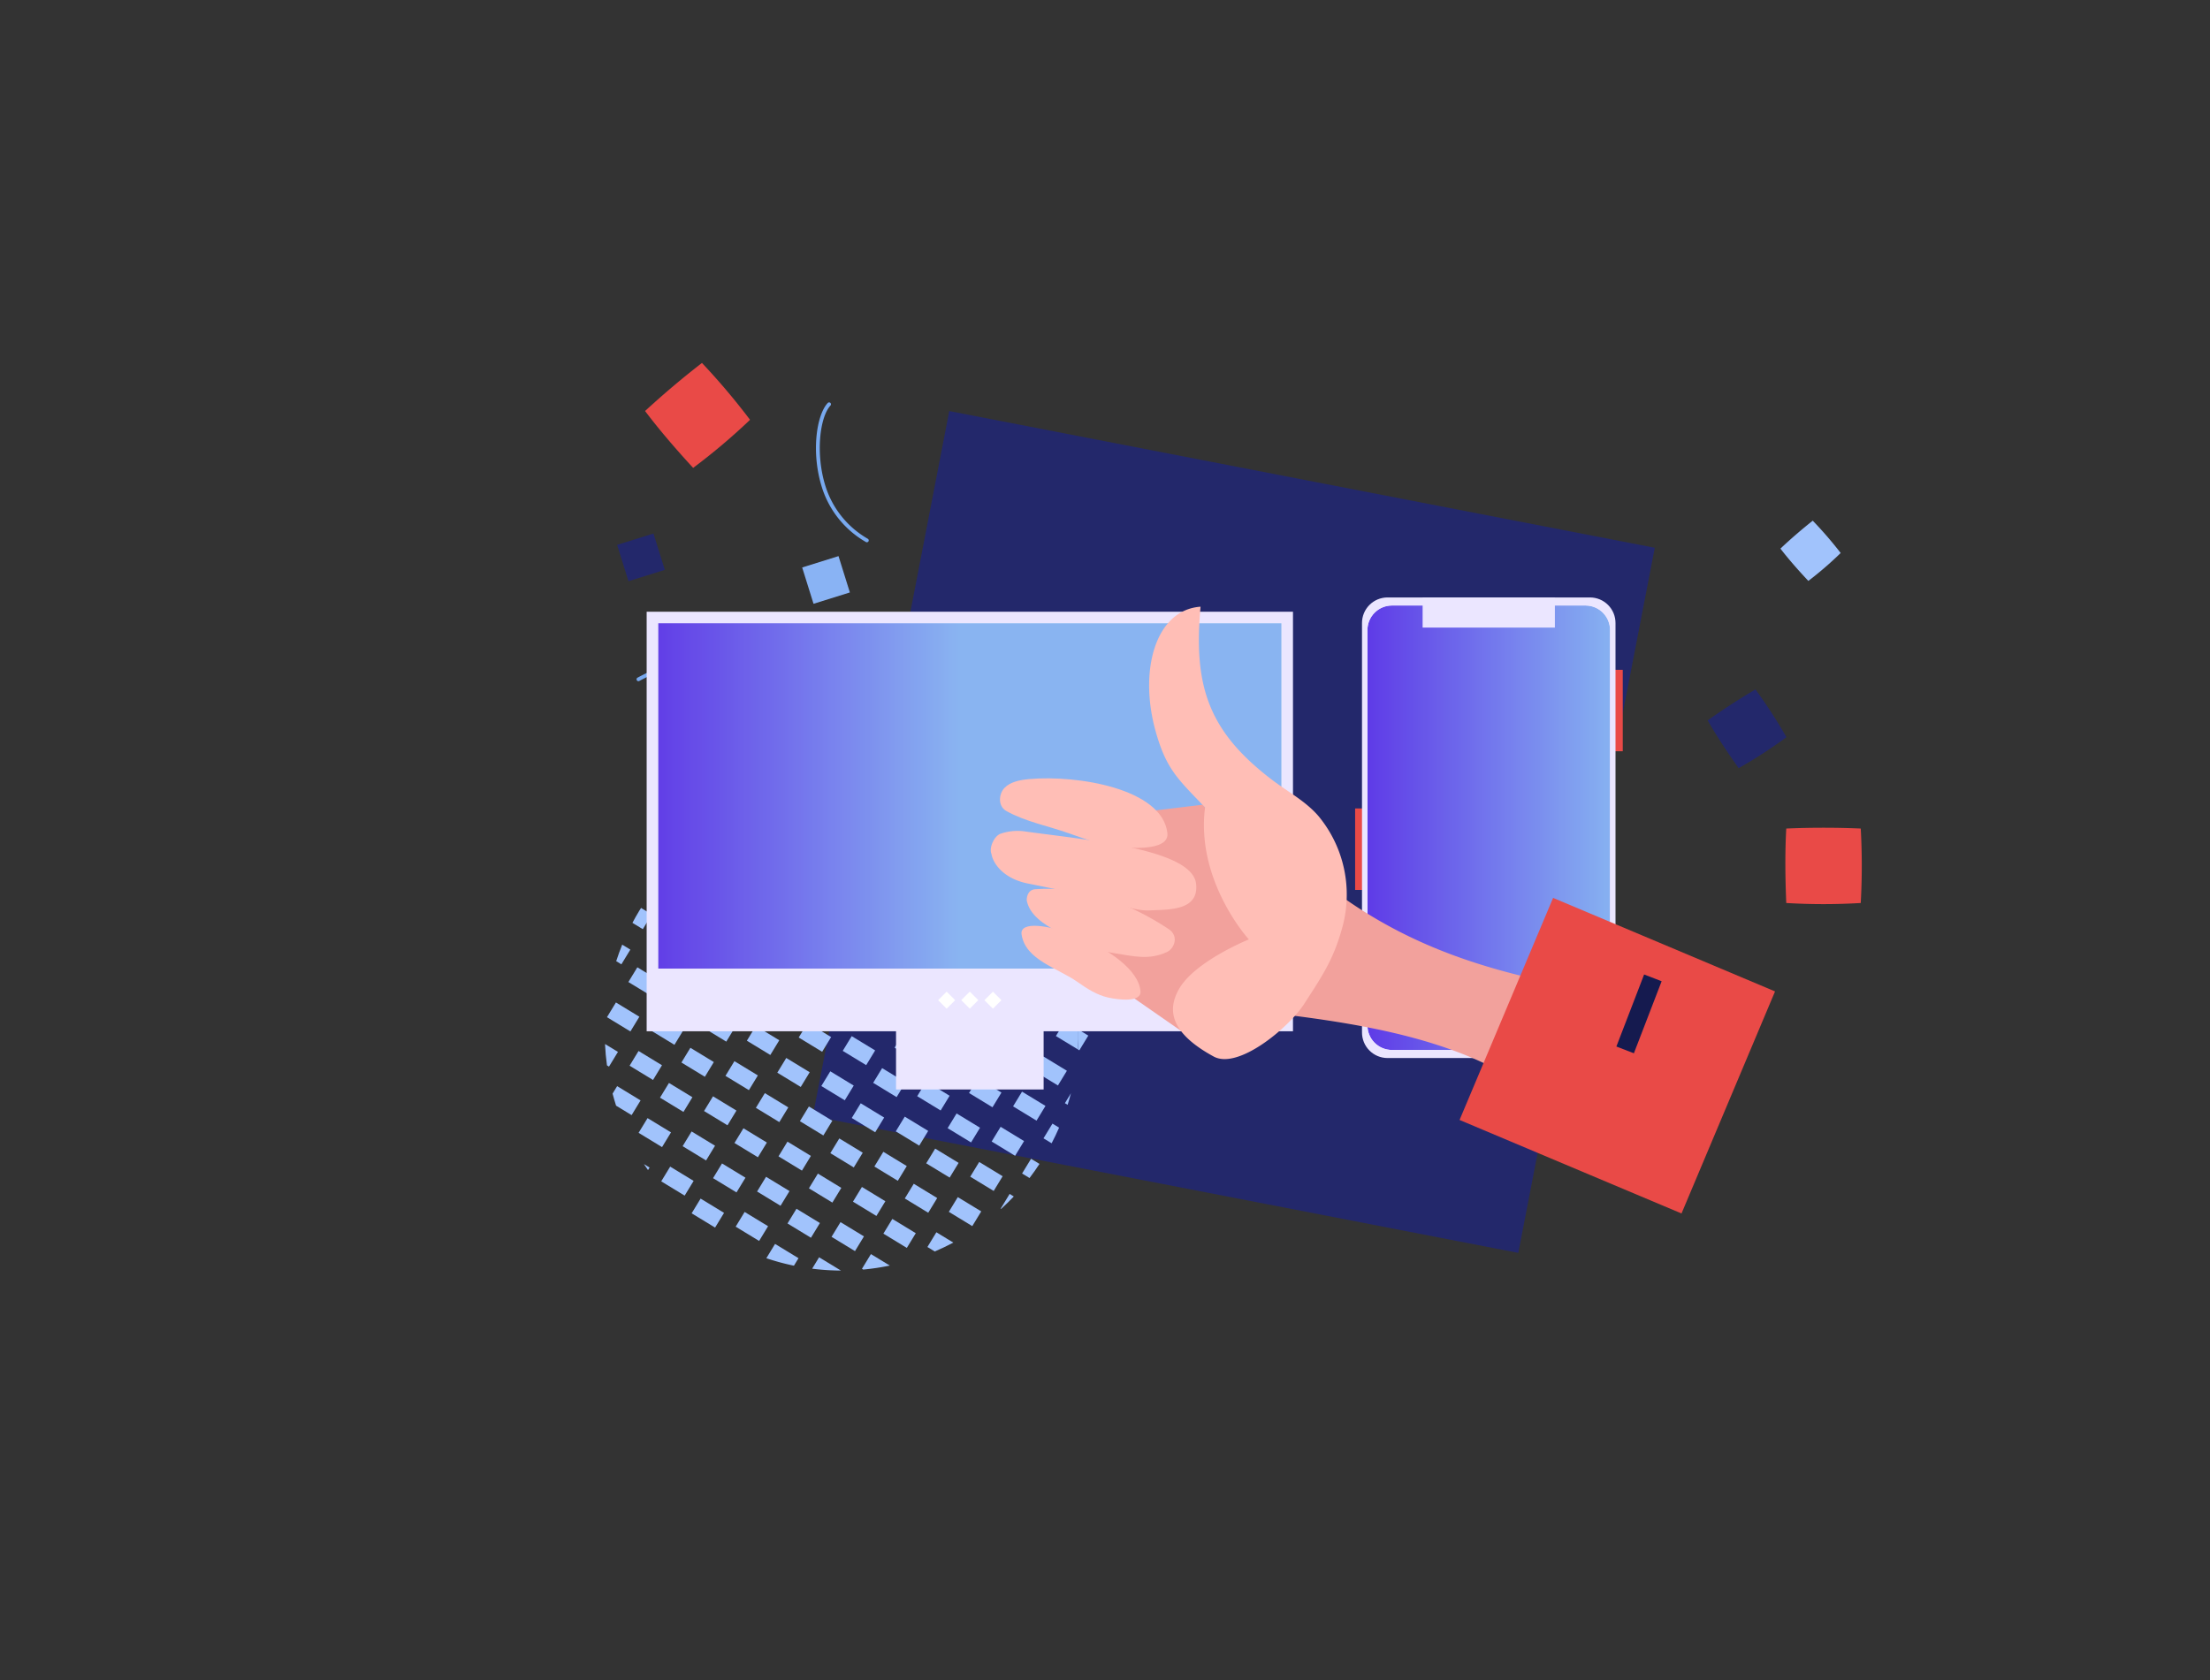 <svg xmlns="http://www.w3.org/2000/svg" xmlns:xlink="http://www.w3.org/1999/xlink" width="643" height="489" viewBox="0 0 643 489">
  <rect x="0" y="0" width="643" height="489" fill="#333333" stroke="none"/>
  <defs>
    <clipPath id="clip-path">
      <rect id="Rectangle_1723" data-name="Rectangle 1723" width="311.221" height="331.163"/>
    </clipPath>
    <linearGradient id="linear-gradient" x1="7.548" y1="-13.058" x2="11.438" y2="-13.058" gradientUnits="objectBoundingBox">
      <stop offset="0" stop-color="#23286b"/>
      <stop offset="1" stop-color="#151a4f"/>
    </linearGradient>
    <clipPath id="clip-path-2">
      <rect id="Rectangle_1743" data-name="Rectangle 1743" width="22.23" height="22.23"/>
    </clipPath>
    <clipPath id="clip-path-3">
      <rect id="Rectangle_1744" data-name="Rectangle 1744" width="16.999" height="16.999"/>
    </clipPath>
    <clipPath id="clip-path-4">
      <rect id="Rectangle_1745" data-name="Rectangle 1745" width="12.75" height="12.75"/>
    </clipPath>
    <clipPath id="clip-path-6">
      <path id="Path_6500" data-name="Path 6500" d="M1-255.019H5.224v-23.7H1Z" transform="translate(-1 278.718)" fill="none"/>
    </clipPath>
    <clipPath id="clip-path-8">
      <path id="Path_6502" data-name="Path 6502" d="M72.319-302.952H13.342a7.428,7.428,0,0,1-7.39-7.464V-429.536A7.427,7.427,0,0,1,13.342-437H72.32a7.428,7.428,0,0,1,7.39,7.464v119.12A7.427,7.427,0,0,1,72.319-302.952Z" transform="translate(-5.952 437)" fill="none"/>
    </clipPath>
    <clipPath id="clip-path-9">
      <path id="Path_6504" data-name="Path 6504" d="M73.365-301.83H16.979A7.139,7.139,0,0,1,9.876-309V-424.014a7.138,7.138,0,0,1,7.1-7.172H73.365a7.139,7.139,0,0,1,7.1,7.172V-309A7.138,7.138,0,0,1,73.365-301.83Z" transform="translate(-9.876 431.186)" fill="none"/>
    </clipPath>
    <linearGradient id="linear-gradient-2" x1="0.014" y1="0.464" x2="0.296" y2="0.464" gradientUnits="objectBoundingBox">
      <stop offset="0" stop-color="#4a21e4"/>
      <stop offset="0.1" stop-color="#4f2fe5"/>
      <stop offset="0.2" stop-color="#533ce6"/>
      <stop offset="0.3" stop-color="#584ae7"/>
      <stop offset="0.4" stop-color="#5c57e8"/>
      <stop offset="0.5" stop-color="#6165ea"/>
      <stop offset="0.6" stop-color="#6673eb"/>
      <stop offset="0.7" stop-color="#6a80ec"/>
      <stop offset="0.8" stop-color="#6f8eed"/>
      <stop offset="0.9" stop-color="#739bee"/>
      <stop offset="1" stop-color="#78a9ef"/>
    </linearGradient>
    <clipPath id="clip-path-10">
      <path id="Path_6506" data-name="Path 6506" d="M49.659-428.231H88.144V-437H49.659Z" transform="translate(-49.659 437)" fill="none"/>
    </clipPath>
    <clipPath id="clip-path-11">
      <path id="Path_4258" data-name="Path 4258" d="M69.27.045h42.944V-47.7H69.27Z" transform="translate(-69.27 47.697)" fill="none"/>
    </clipPath>
    <clipPath id="clip-path-12">
      <path id="Path_4262" data-name="Path 4262" d="M.09-12.292H188.137V-134.4H.09Z" transform="translate(-0.09 134.396)" fill="none"/>
    </clipPath>
    <clipPath id="clip-path-13">
      <path id="Path_4264" data-name="Path 4264" d="M3.233-30.949H184.662V-131.51H3.233Z" transform="translate(-3.233 131.51)" fill="none"/>
    </clipPath>
    <clipPath id="clip-path-14">
      <path id="Path_4266" data-name="Path 4266" d="M83.363-24.44l-2.476-2.476,2.475-2.475,2.476,2.476Z" transform="translate(-80.887 29.391)" fill="none"/>
    </clipPath>
    <clipPath id="clip-path-15">
      <path id="Path_4268" data-name="Path 4268" d="M89.777-24.445,87.3-26.921,89.777-29.4l2.476,2.476Z" transform="translate(-87.302 29.396)" fill="none"/>
    </clipPath>
    <clipPath id="clip-path-16">
      <path id="Path_4270" data-name="Path 4270" d="M96.192-24.435l-2.476-2.476,2.475-2.475,2.476,2.476Z" transform="translate(-93.716 29.386)" fill="none"/>
    </clipPath>
    <clipPath id="clip-path-17">
      <rect id="Rectangle_1740" data-name="Rectangle 1740" width="232.762" height="155.284"/>
    </clipPath>
    <linearGradient id="linear-gradient-4" x1="20.752" y1="-17.301" x2="33.877" y2="-17.301" gradientUnits="objectBoundingBox">
      <stop offset="0" stop-color="#e94a47"/>
      <stop offset="1" stop-color="#d62929"/>
    </linearGradient>
    <linearGradient id="linear-gradient-5" x1="12.179" y1="-6.12" x2="20.514" y2="-7.112" gradientUnits="objectBoundingBox">
      <stop offset="0" stop-color="#ffbeb6"/>
      <stop offset="1" stop-color="#f2a19c"/>
    </linearGradient>
  </defs>
  <g id="employee_portal_web_publish" data-name="employee portal web_publish" transform="translate(-111.89 -2264.5)">
    <rect id="frame" width="643" height="489" transform="translate(111.89 2264.5)" fill="none"/>
    <rect id="image_frame" data-name="image frame" width="503" height="331" transform="translate(182.89 2343.5)" fill="none"/>
    <g id="Group_11957" data-name="Group 11957" transform="translate(27.635 19.218)">
      <g id="Group_4660" data-name="Group 4660" transform="matrix(0.52, -0.854, 0.854, 0.52, 183.255, 2536.147)">
        <g id="Group_4659" data-name="Group 4659">
          <g id="Group_4658" data-name="Group 4658" clip-path="url(#clip-path)">
            <path id="Path_7242" data-name="Path 7242" d="M268.739,196.047,72.784,268.866,0,72.818,195.955,0Z" transform="translate(42.482 62.296)" fill="url(#linear-gradient)"/>
            <path id="Path_7243" data-name="Path 7243" d="M1.172,0H0C.394.211.781.427,1.172.645Z" transform="translate(99.697 68.975)" fill="#a1c3fc"/>
            <path id="Path_7244" data-name="Path 7244" d="M0,3.373H5.015V0Q2.573,1.55,0,2.9Z" transform="translate(99.197 188.024)" fill="#a1c3fc"/>
            <path id="Path_7245" data-name="Path 7245" d="M5.015,2.775V0C3.32.274,1.65.615,0,1.009V2.773H5.015Z" transform="translate(51.27 61.784)" fill="#a1c3fc"/>
            <path id="Path_7246" data-name="Path 7246" d="M5.015,3.666V.024C4.7.02,4.387,0,4.072,0,2.7,0,1.349.051,0,.13V3.667H5.015Z" transform="translate(63.252 60.893)" fill="#a1c3fc"/>
            <path id="Path_7247" data-name="Path 7247" d="M5.015,3.2V.763Q2.537.293,0,0V3.2Z" transform="translate(75.234 61.358)" fill="#a1c3fc"/>
            <path id="Path_7248" data-name="Path 7248" d="M2.271.737C1.519.482.764.231,0,0V.737Z" transform="translate(87.218 63.822)" fill="#a1c3fc"/>
            <path id="Path_7249" data-name="Path 7249" d="M5.015,4.406V0Q2.419,1.745,0,3.716v.69Z" transform="translate(23.964 72.555)" fill="#a1c3fc"/>
            <rect id="Rectangle_1633" data-name="Rectangle 1633" width="5.015" height="7.987" transform="translate(35.946 68.975)" fill="#a1c3fc"/>
            <rect id="Rectangle_1634" data-name="Rectangle 1634" width="5.015" height="7.987" transform="translate(47.927 68.975)" fill="#a1c3fc"/>
            <rect id="Rectangle_1635" data-name="Rectangle 1635" width="5.015" height="7.987" transform="translate(59.908 68.975)" fill="#a1c3fc"/>
            <rect id="Rectangle_1636" data-name="Rectangle 1636" width="5.015" height="7.987" transform="translate(71.891 68.975)" fill="#a1c3fc"/>
            <rect id="Rectangle_1637" data-name="Rectangle 1637" width="5.015" height="7.987" transform="translate(83.872 68.975)" fill="#a1c3fc"/>
            <path id="Path_7250" data-name="Path 7250" d="M0,7.987H5.016V.645C4.627.427,4.238.21,3.844,0H0S0,7.987,0,7.987Z" transform="translate(95.853 68.975)" fill="#a1c3fc"/>
            <path id="Path_7251" data-name="Path 7251" d="M3.691,2.878Q1.9,1.376,0,0V2.878Z" transform="translate(107.835 74.083)" fill="#a1c3fc"/>
            <path id="Path_7252" data-name="Path 7252" d="M5.015,7.987V0H2.465Q1.2,1.315,0,2.692V7.987Z" transform="translate(15.327 81.941)" fill="#a1c3fc"/>
            <rect id="Rectangle_1638" data-name="Rectangle 1638" width="5.015" height="7.987" transform="translate(27.307 81.942)" fill="#a1c3fc"/>
            <rect id="Rectangle_1639" data-name="Rectangle 1639" width="5.015" height="7.987" transform="translate(39.288 81.942)" fill="#a1c3fc"/>
            <rect id="Rectangle_1640" data-name="Rectangle 1640" width="5.015" height="7.987" transform="translate(51.27 81.942)" fill="#a1c3fc"/>
            <rect id="Rectangle_1641" data-name="Rectangle 1641" width="5.015" height="7.987" transform="translate(63.252 81.942)" fill="#a1c3fc"/>
            <rect id="Rectangle_1642" data-name="Rectangle 1642" width="5.015" height="7.987" transform="translate(75.233 81.942)" fill="#a1c3fc"/>
            <rect id="Rectangle_1643" data-name="Rectangle 1643" width="5.015" height="7.987" transform="translate(87.215 81.942)" fill="#a1c3fc"/>
            <rect id="Rectangle_1644" data-name="Rectangle 1644" width="5.015" height="7.987" transform="translate(99.197 81.942)" fill="#a1c3fc"/>
            <rect id="Rectangle_1645" data-name="Rectangle 1645" width="5.015" height="7.987" transform="translate(111.179 81.942)" fill="#a1c3fc"/>
            <path id="Path_7253" data-name="Path 7253" d="M.329.465C.22.31.11.155,0,0V.465Z" transform="translate(123.162 89.462)" fill="#a1c3fc"/>
            <path id="Path_7254" data-name="Path 7254" d="M.871,0C.569.638.281,1.282,0,1.928H.871Z" transform="translate(4.144 100.399)" fill="#a1c3fc"/>
            <rect id="Rectangle_1646" data-name="Rectangle 1646" width="5.015" height="7.987" transform="translate(11.982 94.343)" fill="#a1c3fc"/>
            <rect id="Rectangle_1647" data-name="Rectangle 1647" width="5.015" height="7.987" transform="translate(23.963 94.343)" fill="#a1c3fc"/>
            <rect id="Rectangle_1648" data-name="Rectangle 1648" width="5.015" height="7.987" transform="translate(35.946 94.343)" fill="#a1c3fc"/>
            <rect id="Rectangle_1649" data-name="Rectangle 1649" width="5.015" height="7.987" transform="translate(47.927 94.343)" fill="#a1c3fc"/>
            <rect id="Rectangle_1650" data-name="Rectangle 1650" width="5.015" height="7.987" transform="translate(59.908 94.343)" fill="#a1c3fc"/>
            <rect id="Rectangle_1651" data-name="Rectangle 1651" width="5.015" height="7.987" transform="translate(71.891 94.343)" fill="#a1c3fc"/>
            <rect id="Rectangle_1652" data-name="Rectangle 1652" width="5.015" height="7.987" transform="translate(83.872 94.343)" fill="#a1c3fc"/>
            <rect id="Rectangle_1653" data-name="Rectangle 1653" width="5.015" height="7.987" transform="translate(95.854 94.343)" fill="#a1c3fc"/>
            <rect id="Rectangle_1654" data-name="Rectangle 1654" width="5.015" height="7.987" transform="translate(107.836 94.343)" fill="#a1c3fc"/>
            <rect id="Rectangle_1655" data-name="Rectangle 1655" width="5.015" height="7.987" transform="translate(119.817 94.343)" fill="#a1c3fc"/>
            <rect id="Rectangle_1656" data-name="Rectangle 1656" width="5.015" height="7.987" transform="translate(3.343 107.31)" fill="#a1c3fc"/>
            <rect id="Rectangle_1657" data-name="Rectangle 1657" width="5.015" height="7.987" transform="translate(15.325 107.31)" fill="#a1c3fc"/>
            <rect id="Rectangle_1658" data-name="Rectangle 1658" width="5.015" height="7.987" transform="translate(27.307 107.31)" fill="#a1c3fc"/>
            <rect id="Rectangle_1659" data-name="Rectangle 1659" width="5.015" height="7.987" transform="translate(39.288 107.31)" fill="#a1c3fc"/>
            <rect id="Rectangle_1660" data-name="Rectangle 1660" width="5.015" height="7.987" transform="translate(51.27 107.31)" fill="#a1c3fc"/>
            <rect id="Rectangle_1661" data-name="Rectangle 1661" width="5.015" height="7.987" transform="translate(63.252 107.31)" fill="#a1c3fc"/>
            <rect id="Rectangle_1662" data-name="Rectangle 1662" width="5.015" height="7.987" transform="translate(75.233 107.31)" fill="#a1c3fc"/>
            <rect id="Rectangle_1663" data-name="Rectangle 1663" width="5.015" height="7.987" transform="translate(87.215 107.31)" fill="#a1c3fc"/>
            <rect id="Rectangle_1664" data-name="Rectangle 1664" width="5.015" height="7.987" transform="translate(99.197 107.31)" fill="#a1c3fc"/>
            <rect id="Rectangle_1665" data-name="Rectangle 1665" width="5.015" height="7.987" transform="translate(111.179 107.31)" fill="#a1c3fc"/>
            <rect id="Rectangle_1666" data-name="Rectangle 1666" width="5.015" height="7.987" transform="translate(123.16 107.31)" fill="#a1c3fc"/>
            <rect id="Rectangle_1667" data-name="Rectangle 1667" width="5.015" height="7.987" transform="translate(0 119.711)" fill="#a1c3fc"/>
            <rect id="Rectangle_1668" data-name="Rectangle 1668" width="5.015" height="7.987" transform="translate(11.982 119.711)" fill="#a1c3fc"/>
            <rect id="Rectangle_1669" data-name="Rectangle 1669" width="5.015" height="7.987" transform="translate(23.963 119.711)" fill="#a1c3fc"/>
            <rect id="Rectangle_1670" data-name="Rectangle 1670" width="5.015" height="7.987" transform="translate(35.946 119.711)" fill="#a1c3fc"/>
            <rect id="Rectangle_1671" data-name="Rectangle 1671" width="5.015" height="7.987" transform="translate(47.927 119.711)" fill="#a1c3fc"/>
            <rect id="Rectangle_1672" data-name="Rectangle 1672" width="5.015" height="7.987" transform="translate(59.908 119.711)" fill="#a1c3fc"/>
            <rect id="Rectangle_1673" data-name="Rectangle 1673" width="5.015" height="7.987" transform="translate(71.891 119.711)" fill="#a1c3fc"/>
            <rect id="Rectangle_1674" data-name="Rectangle 1674" width="5.015" height="7.987" transform="translate(83.872 119.711)" fill="#a1c3fc"/>
            <rect id="Rectangle_1675" data-name="Rectangle 1675" width="5.015" height="7.987" transform="translate(95.854 119.711)" fill="#a1c3fc"/>
            <rect id="Rectangle_1676" data-name="Rectangle 1676" width="5.015" height="7.987" transform="translate(107.836 119.711)" fill="#a1c3fc"/>
            <rect id="Rectangle_1677" data-name="Rectangle 1677" width="5.015" height="7.987" transform="translate(119.817 119.711)" fill="#a1c3fc"/>
            <path id="Path_7255" data-name="Path 7255" d="M0,7.987H4.368A69.447,69.447,0,0,0,3.677,0H0Z" transform="translate(131.799 119.711)" fill="#a1c3fc"/>
            <rect id="Rectangle_1678" data-name="Rectangle 1678" width="5.015" height="7.987" transform="translate(3.343 132.676)" fill="#a1c3fc"/>
            <rect id="Rectangle_1679" data-name="Rectangle 1679" width="5.015" height="7.987" transform="translate(15.325 132.676)" fill="#a1c3fc"/>
            <rect id="Rectangle_1680" data-name="Rectangle 1680" width="5.015" height="7.987" transform="translate(27.307 132.676)" fill="#a1c3fc"/>
            <rect id="Rectangle_1681" data-name="Rectangle 1681" width="5.015" height="7.987" transform="translate(39.288 132.676)" fill="#a1c3fc"/>
            <rect id="Rectangle_1682" data-name="Rectangle 1682" width="5.015" height="7.987" transform="translate(51.27 132.676)" fill="#a1c3fc"/>
            <rect id="Rectangle_1683" data-name="Rectangle 1683" width="5.015" height="7.987" transform="translate(63.252 132.676)" fill="#a1c3fc"/>
            <rect id="Rectangle_1684" data-name="Rectangle 1684" width="5.015" height="7.987" transform="translate(75.233 132.676)" fill="#a1c3fc"/>
            <rect id="Rectangle_1685" data-name="Rectangle 1685" width="5.015" height="7.987" transform="translate(87.215 132.676)" fill="#a1c3fc"/>
            <rect id="Rectangle_1686" data-name="Rectangle 1686" width="5.015" height="7.987" transform="translate(99.197 132.676)" fill="#a1c3fc"/>
            <rect id="Rectangle_1687" data-name="Rectangle 1687" width="5.015" height="7.987" transform="translate(111.179 132.676)" fill="#a1c3fc"/>
            <rect id="Rectangle_1688" data-name="Rectangle 1688" width="5.015" height="7.987" transform="translate(123.16 132.676)" fill="#a1c3fc"/>
            <path id="Path_7256" data-name="Path 7256" d="M0,0V7.987H.223A69.618,69.618,0,0,0,1.007,0Z" transform="translate(135.142 132.676)" fill="#a1c3fc"/>
            <path id="Path_7257" data-name="Path 7257" d="M4.871,0H0A68.406,68.406,0,0,0,2.311,7.987h2.56S4.871,0,4.871,0Z" transform="translate(0.144 145.077)" fill="#a1c3fc"/>
            <rect id="Rectangle_1689" data-name="Rectangle 1689" width="5.015" height="7.987" transform="translate(11.982 145.077)" fill="#a1c3fc"/>
            <rect id="Rectangle_1690" data-name="Rectangle 1690" width="5.015" height="7.987" transform="translate(23.963 145.077)" fill="#a1c3fc"/>
            <rect id="Rectangle_1691" data-name="Rectangle 1691" width="5.015" height="7.987" transform="translate(35.946 145.077)" fill="#a1c3fc"/>
            <rect id="Rectangle_1692" data-name="Rectangle 1692" width="5.015" height="7.987" transform="translate(47.927 145.077)" fill="#a1c3fc"/>
            <rect id="Rectangle_1693" data-name="Rectangle 1693" width="5.015" height="7.987" transform="translate(59.908 145.077)" fill="#a1c3fc"/>
            <rect id="Rectangle_1694" data-name="Rectangle 1694" width="5.015" height="7.987" transform="translate(71.891 145.077)" fill="#a1c3fc"/>
            <rect id="Rectangle_1695" data-name="Rectangle 1695" width="5.015" height="7.987" transform="translate(83.872 145.077)" fill="#a1c3fc"/>
            <rect id="Rectangle_1696" data-name="Rectangle 1696" width="5.015" height="7.987" transform="translate(95.854 145.077)" fill="#a1c3fc"/>
            <rect id="Rectangle_1697" data-name="Rectangle 1697" width="5.015" height="7.987" transform="translate(107.836 145.077)" fill="#a1c3fc"/>
            <rect id="Rectangle_1698" data-name="Rectangle 1698" width="5.015" height="7.987" transform="translate(119.817 145.077)" fill="#a1c3fc"/>
            <path id="Path_7258" data-name="Path 7258" d="M0,7.987H.4A68.131,68.131,0,0,0,2.708,0H0V7.987Z" transform="translate(131.797 145.078)" fill="#a1c3fc"/>
            <path id="Path_7259" data-name="Path 7259" d="M0,0A69.039,69.039,0,0,0,3.885,7.441V0Z" transform="translate(4.473 158.044)" fill="#a1c3fc"/>
            <rect id="Rectangle_1699" data-name="Rectangle 1699" width="5.015" height="7.987" transform="translate(15.325 158.044)" fill="#a1c3fc"/>
            <rect id="Rectangle_1700" data-name="Rectangle 1700" width="5.015" height="7.987" transform="translate(27.307 158.044)" fill="#a1c3fc"/>
            <rect id="Rectangle_1701" data-name="Rectangle 1701" width="5.015" height="7.987" transform="translate(39.288 158.044)" fill="#a1c3fc"/>
            <rect id="Rectangle_1702" data-name="Rectangle 1702" width="5.015" height="7.987" transform="translate(51.27 158.044)" fill="#a1c3fc"/>
            <rect id="Rectangle_1703" data-name="Rectangle 1703" width="5.015" height="7.987" transform="translate(63.252 158.044)" fill="#a1c3fc"/>
            <rect id="Rectangle_1704" data-name="Rectangle 1704" width="5.015" height="7.987" transform="translate(75.233 158.044)" fill="#a1c3fc"/>
            <rect id="Rectangle_1705" data-name="Rectangle 1705" width="5.015" height="7.987" transform="translate(87.215 158.044)" fill="#a1c3fc"/>
            <rect id="Rectangle_1706" data-name="Rectangle 1706" width="5.015" height="7.987" transform="translate(99.197 158.044)" fill="#a1c3fc"/>
            <rect id="Rectangle_1707" data-name="Rectangle 1707" width="5.015" height="7.987" transform="translate(111.179 158.044)" fill="#a1c3fc"/>
            <path id="Path_7260" data-name="Path 7260" d="M0,0V7.987H2.786Q3.963,6.084,5.015,4.1V0Z" transform="translate(123.16 158.044)" fill="#a1c3fc"/>
            <path id="Path_7261" data-name="Path 7261" d="M0,0V.428a69.162,69.162,0,0,0,5.015,6V0H0Z" transform="translate(11.982 170.443)" fill="#a1c3fc"/>
            <rect id="Rectangle_1708" data-name="Rectangle 1708" width="5.015" height="7.987" transform="translate(23.963 170.444)" fill="#a1c3fc"/>
            <rect id="Rectangle_1709" data-name="Rectangle 1709" width="5.015" height="7.987" transform="translate(35.946 170.444)" fill="#a1c3fc"/>
            <rect id="Rectangle_1710" data-name="Rectangle 1710" width="5.015" height="7.987" transform="translate(47.927 170.444)" fill="#a1c3fc"/>
            <rect id="Rectangle_1711" data-name="Rectangle 1711" width="5.015" height="7.987" transform="translate(59.908 170.444)" fill="#a1c3fc"/>
            <rect id="Rectangle_1712" data-name="Rectangle 1712" width="5.015" height="7.987" transform="translate(71.891 170.444)" fill="#a1c3fc"/>
            <rect id="Rectangle_1713" data-name="Rectangle 1713" width="5.015" height="7.987" transform="translate(83.872 170.444)" fill="#a1c3fc"/>
            <rect id="Rectangle_1714" data-name="Rectangle 1714" width="5.015" height="7.987" transform="translate(95.854 170.444)" fill="#a1c3fc"/>
            <rect id="Rectangle_1715" data-name="Rectangle 1715" width="5.015" height="7.987" transform="translate(107.836 170.444)" fill="#a1c3fc"/>
            <path id="Path_7262" data-name="Path 7262" d="M0,4Q1.649,2.058,3.155,0H0Z" transform="translate(119.817 170.443)" fill="#a1c3fc"/>
            <path id="Path_7263" data-name="Path 7263" d="M0,0V2.5q2.433,1.74,5.015,3.274V0Z" transform="translate(27.307 183.411)" fill="#a1c3fc"/>
            <rect id="Rectangle_1716" data-name="Rectangle 1716" width="5.015" height="7.987" transform="translate(39.288 183.411)" fill="#a1c3fc"/>
            <rect id="Rectangle_1717" data-name="Rectangle 1717" width="5.015" height="7.987" transform="translate(51.27 183.411)" fill="#a1c3fc"/>
            <rect id="Rectangle_1718" data-name="Rectangle 1718" width="5.015" height="7.987" transform="translate(63.252 183.411)" fill="#a1c3fc"/>
            <rect id="Rectangle_1719" data-name="Rectangle 1719" width="5.015" height="7.987" transform="translate(75.233 183.411)" fill="#a1c3fc"/>
            <rect id="Rectangle_1720" data-name="Rectangle 1720" width="5.015" height="7.987" transform="translate(87.215 183.411)" fill="#a1c3fc"/>
            <path id="Path_7264" data-name="Path 7264" d="M0,0V7.515q2.573-1.346,5.015-2.9V0Z" transform="translate(99.197 183.41)" fill="#a1c3fc"/>
            <path id="Path_7265" data-name="Path 7265" d="M0,0V.148c1.649.482,3.319.915,5.015,1.273V0Z" transform="translate(47.927 195.812)" fill="#a1c3fc"/>
            <path id="Path_7266" data-name="Path 7266" d="M0,0V2.535c1.654.178,3.327.285,5.015.342V0Z" transform="translate(59.908 195.812)" fill="#a1c3fc"/>
            <path id="Path_7267" data-name="Path 7267" d="M0,0v2.77Q2.533,2.6,5.015,2.26V0H0Z" transform="translate(71.891 195.811)" fill="#a1c3fc"/>
            <path id="Path_7268" data-name="Path 7268" d="M0,.923Q1.7.5,3.374,0H0Z" transform="translate(83.872 195.812)" fill="#a1c3fc"/>
            <rect id="Rectangle_1721" data-name="Rectangle 1721" width="11.082" height="11.082" transform="matrix(-0.751, -0.66, 0.66, -0.751, 155.913, 15.638)" fill="#23286b"/>
            <rect id="Rectangle_1722" data-name="Rectangle 1722" width="11.082" height="11.082" transform="matrix(-0.751, -0.66, 0.66, -0.751, 178.302, 65.051)" fill="#89b3f4"/>
            <g id="Group_4655" data-name="Group 4655" transform="translate(193.244 30.73)">
              <path id="Path_7269" data-name="Path 7269" d="M.566,31.212a.547.547,0,0,1-.546-.523A28.041,28.041,0,0,1,6.964,11.452C13.868,3.559,24.022-.85,28.81.137a.549.549,0,0,1,.427.646.553.553,0,0,1-.647.426c-4.48-.916-14.336,3.572-20.8,10.964A26.941,26.941,0,0,0,1.113,30.64a.544.544,0,0,1-.521.571Z" transform="translate(0 0)" fill="#78a9ef"/>
            </g>
            <g id="Group_4656" data-name="Group 4656" transform="translate(124.161 25.104)">
              <path id="Path_7270" data-name="Path 7270" d="M25.016,34.465a.544.544,0,0,1-.533-.431A51.279,51.279,0,0,0,.276,1.022.547.547,0,0,1,.819.072,52.4,52.4,0,0,1,25.552,33.8a.548.548,0,0,1-.417.652A.565.565,0,0,1,25.016,34.465Z" transform="translate(0 0)" fill="#78a9ef"/>
            </g>
          </g>
        </g>
      </g>
      <g id="Group_4678" data-name="Group 4678" transform="translate(271.589 2364.893) rotate(-40.203)">
        <g id="Group_4677" data-name="Group 4677">
          <g id="Group_4676" data-name="Group 4676" clip-path="url(#clip-path-2)">
            <path id="Path_7312" data-name="Path 7312" d="M21.933,21.9a179.893,179.893,0,0,1-21.671,0C-.063,14.219-.111,6.927.262.232Q11.1-.232,21.933.232A197.533,197.533,0,0,1,21.933,21.9Z" transform="translate(0 0)" fill="#e94a47"/>
          </g>
        </g>
      </g>
      <g id="Group_4681" data-name="Group 4681" transform="matrix(0.839, -0.544, 0.544, 0.839, 580.839, 2454.901)">
        <g id="Group_4680" data-name="Group 4680">
          <g id="Group_4679" data-name="Group 4679" clip-path="url(#clip-path-3)">
            <path id="Path_7313" data-name="Path 7313" d="M16.772,16.75A137.563,137.563,0,0,1,.2,16.75C-.048,10.873-.085,5.3.2.177q8.286-.355,16.572,0A151.052,151.052,0,0,1,16.772,16.75Z" transform="translate(0 0)" fill="#23286b"/>
          </g>
        </g>
      </g>
      <g id="Group_4684" data-name="Group 4684" transform="translate(602.069 2404.942) rotate(-40.824)">
        <g id="Group_4683" data-name="Group 4683">
          <g id="Group_4682" data-name="Group 4682" clip-path="url(#clip-path-4)">
            <path id="Path_7314" data-name="Path 7314" d="M12.579,12.562a103.173,103.173,0,0,1-12.429,0C-.036,8.155-.064,3.973.15.133q6.215-.266,12.429,0A113.29,113.29,0,0,1,12.579,12.562Z" transform="translate(0 0)" fill="#a1c3fc"/>
          </g>
        </g>
      </g>
      <g id="Group_4687" data-name="Group 4687" transform="translate(603.708 2486.183)">
        <g id="Group_4686" data-name="Group 4686">
          <g id="Group_4685" data-name="Group 4685" clip-path="url(#clip-path-2)">
            <path id="Path_7315" data-name="Path 7315" d="M21.932,21.9a179.89,179.89,0,0,1-21.671,0C-.064,14.219-.112,6.927.261.232Q11.1-.232,21.932.232A197.531,197.531,0,0,1,21.932,21.9Z" transform="translate(0.001 0)" fill="#e94a47"/>
          </g>
        </g>
      </g>
      <g id="Group_3896" data-name="Group 3896" transform="translate(478.531 2419.158)">
        <g id="Group_3889" data-name="Group 3889" transform="translate(0 61.418)" clip-path="url(#clip-path-6)">
          <path id="Path_6499" data-name="Path 6499" d="M-4-283.718H4.259v27.734H-4Z" transform="translate(1.982 281.701)" fill="#e94a47"/>
        </g>
        <g id="Group_3895" data-name="Group 3895" transform="translate(73.644 21.067)" clip-path="url(#clip-path-6)">
          <path id="Path_6507" data-name="Path 6507" d="M-4-283.718H4.259v27.734H-4Z" transform="translate(1.982 281.701)" fill="#e94a47"/>
        </g>
        <g id="Group_3890" data-name="Group 3890" transform="translate(1.998)" clip-path="url(#clip-path-8)">
          <path id="Path_6501" data-name="Path 6501" d="M.952-442H78.746v138.083H.952Z" transform="translate(-2.969 439.982)" fill="#ebe6ff"/>
        </g>
        <g id="Group_3893" data-name="Group 3893" transform="translate(3.582 2.346)" clip-path="url(#clip-path-9)">
          <g id="Group_3892" data-name="Group 3892" transform="translate(-3.582 -29.785)" opacity="0.87">
            <g id="Group_3891" data-name="Group 3891" transform="translate(0 0)">
              <path id="Path_6503" data-name="Path 6503" d="M-8.876-73.813H241.71V129.56H-8.876Z" transform="translate(8.876 73.813)" fill="url(#linear-gradient-2)"/>
            </g>
          </g>
        </g>
        <g id="Group_3894" data-name="Group 3894" transform="translate(19.635)" clip-path="url(#clip-path-10)">
          <path id="Path_6505" data-name="Path 6505" d="M44.659-442H87.179v12.8H44.659Z" transform="translate(-46.676 439.982)" fill="#ebe6ff"/>
        </g>
      </g>
      <g id="Group_7812" data-name="Group 7812" transform="translate(272.401 2423.321)">
        <g id="Group_2543" data-name="Group 2543" transform="translate(72.554 91.29)" clip-path="url(#clip-path-11)">
          <path id="Path_4257" data-name="Path 4257" d="M64.27-52.7h53.473V5.574H64.27Z" transform="translate(-69.535 47.432)" fill="#ebe6ff"/>
        </g>
        <g id="Group_2546" data-name="Group 2546" transform="translate(0 0)" clip-path="url(#clip-path-12)">
          <g id="Group_2545" data-name="Group 2545" transform="translate(-0.095 -31.171)">
            <path id="Path_4261" data-name="Path 4261" d="M-.09-29.6H188.856V143.079H-.09Z" transform="translate(0.09 29.604)" fill="#ebe6ff"/>
          </g>
        </g>
        <g id="Group_2547" data-name="Group 2547" transform="translate(3.311 3.318)" clip-path="url(#clip-path-13)">
          <path id="Path_4263" data-name="Path 4263" d="M-1.767-136.51H190.158V-25.419H-1.767Z" transform="translate(-3.481 131.245)" fill="#fff"/>
          <g id="Group_4821" data-name="Group 4821" transform="translate(-5.249 -59.627)" opacity="0.87">
            <g id="Group_3786" data-name="Group 3786" transform="translate(0 0)">
              <path id="Path_6219" data-name="Path 6219" d="M-8.876-73.813H304.969V180.9H-8.876Z" transform="translate(8.876 73.813)" fill="url(#linear-gradient-2)"/>
            </g>
          </g>
        </g>
        <g id="Group_2548" data-name="Group 2548" transform="translate(84.805 110.565)" clip-path="url(#clip-path-14)">
          <path id="Path_4265" data-name="Path 4265" d="M83.737-16.62l-9.921-9.921,9.921-9.921,9.921,9.921Z" transform="translate(-81.261 29.017)" fill="#fff"/>
        </g>
        <g id="Group_2549" data-name="Group 2549" transform="translate(91.539 110.559)" clip-path="url(#clip-path-15)">
          <path id="Path_4267" data-name="Path 4267" d="M90.152-16.625,80.23-26.546l9.921-9.921,9.921,9.921Z" transform="translate(-87.676 29.022)" fill="#fff"/>
        </g>
        <g id="Group_2550" data-name="Group 2550" transform="translate(98.272 110.57)" clip-path="url(#clip-path-16)">
          <path id="Path_4269" data-name="Path 4269" d="M96.566-16.615l-9.921-9.921,9.921-9.921,9.921,9.921Z" transform="translate(-94.09 29.012)" fill="#fff"/>
        </g>
      </g>
      <path id="Path_11862" data-name="Path 11862" d="M242.843,34.638,220.6,37.322l-6.84,47.331,22.862,15.89L265.544,63.9Z" transform="translate(191.361 2444.832)" fill="#f2a19c"/>
      <g id="Group_4669" data-name="Group 4669" transform="matrix(0.99, 0.14, -0.14, 0.99, 383.005, 2414.702)">
        <g id="Group_4668" data-name="Group 4668">
          <g id="Group_4667" data-name="Group 4667" clip-path="url(#clip-path-17)">
            <path id="Path_7281" data-name="Path 7281" d="M0,0C40.3,28.555,76.49,27.345,119.578,28.611a185.127,185.127,0,0,0-23.341,41.84c-22.385-20.869-53.6-24.071-92.7-23.105C6.267,35.2.391,12.441,0,0Z" transform="translate(85.663 66.85)" fill="#f2a19c"/>
            <path id="Path_7282" data-name="Path 7282" d="M85.66,17.909,67.764,85.72,0,67.812,17.9,0Z" transform="translate(146.607 69.563)" fill="url(#linear-gradient-4)"/>
            <g id="Group_4665" data-name="Group 4665" transform="translate(188.798 87.923)">
              <rect id="Rectangle_1730" data-name="Rectangle 1730" width="5.464" height="22.476" transform="matrix(-0.974, -0.226, 0.225, -0.974, 5.323, 23.13)" fill="#151a4f"/>
            </g>
            <path id="texture-2_19_-i2" d="M4.952,21.827a.179.179,0,1,0-.2.149h0a.179.179,0,0,0,.2-.149ZM.424,4.041a.183.183,0,0,0,.042-.255h0A.167.167,0,0,0,.234,3.74a.111.111,0,0,0-.019.015A.177.177,0,0,0,.168,4a.185.185,0,0,0,.255.042ZM2.138,13.2a.2.2,0,0,0,.133-.227.186.186,0,1,0-.36.093A.2.2,0,0,0,2.138,13.2Zm23.776,2.252a.349.349,0,0,0,.275-.4.331.331,0,0,0-.372-.283l-.018,0a.349.349,0,0,0-.275.4.339.339,0,0,0,.39.28Zm-8.165,1.463a.345.345,0,1,0-.408-.286h0A.37.37,0,0,0,17.748,16.912Zm-8.18,1.457a.337.337,0,0,0,.276-.391l0-.012a.331.331,0,0,0-.372-.283l-.018,0a.367.367,0,0,0-.286.408A.349.349,0,0,0,9.568,18.368ZM21.9,32.745a.341.341,0,1,0-.407.272.353.353,0,0,0,.407-.272Zm-8.112-1.781a.341.341,0,1,0-.407.272.351.351,0,0,0,.407-.272ZM16.428,1.617a.347.347,0,0,0,.1-.477.334.334,0,0,0-.462-.1l0,0a.33.33,0,0,0-.128.448l.014.023A.365.365,0,0,0,16.428,1.617Zm-7,4.478a.366.366,0,0,0,.11-.481.347.347,0,0,0-.477-.1.341.341,0,0,0-.1.471l0,.005a.335.335,0,0,0,.462.106ZM2.44,10.568a.328.328,0,0,0,.112-.451.051.051,0,0,0-.009-.013.341.341,0,0,0-.467-.12l-.015.009a.345.345,0,0,0,.375.578Zm17.5,30.086a.305.305,0,1,0-.58-.189.3.3,0,0,0,.2.385h0A.309.309,0,0,0,19.942,40.655ZM17.256,9.727a.325.325,0,0,0,.133-.425.3.3,0,0,0-.4-.132l-.012.007a.3.3,0,0,0-.14.408l0,.005a.32.32,0,0,0,.413.137ZM10.669,13.1a.3.3,0,0,0,.126-.409.3.3,0,0,0-.4-.132l-.012.007a.306.306,0,0,0-.141.408l0,.005a.316.316,0,0,0,.421.12Zm-6.605,3.39a.306.306,0,0,0,.141-.408l0-.005a.289.289,0,0,0-.383-.14.17.17,0,0,0-.026.014.306.306,0,0,0-.141.408l0,.005a.314.314,0,0,0,.41.126Zm13.8,9.488a.311.311,0,0,0,.275-.337.3.3,0,0,0-.325-.279.321.321,0,0,0-.29.329.318.318,0,0,0,.341.286Zm-7.391.592a.294.294,0,0,0,.281-.307.131.131,0,0,1,0-.018.3.3,0,0,0-.325-.279.321.321,0,0,0-.29.329.309.309,0,0,0,.335.274ZM5.338.5A.292.292,0,0,0,5.315.09L5.3.078A.3.3,0,0,0,4.87.1L4.863.109a.316.316,0,0,0,.043.434A.3.3,0,0,0,5.33.511.061.061,0,0,1,5.338.5ZM.536,6.154a.315.315,0,0,0-.031-.438A.31.31,0,0,0,.1,6.185a.3.3,0,0,0,.426-.017.045.045,0,0,0,.01-.013ZM27.608,38.877a.368.368,0,0,0,.318-.394.355.355,0,0,0-.382-.322.363.363,0,0,0-.318.394.355.355,0,0,0,.382.322Zm-8.523.773a.353.353,0,1,0-.382-.322.353.353,0,0,0,.382.322ZM11.094,6.84a.372.372,0,0,0-.048-.511.357.357,0,0,0-.452.554.363.363,0,0,0,.5-.043ZM5.619,13.418a.364.364,0,0,0-.043-.5.354.354,0,0,0-.456.543.361.361,0,0,0,.5-.043Zm13.636,10.2a.377.377,0,0,0,.149-.484.357.357,0,0,0-.48-.137.347.347,0,0,0-.156.467.017.017,0,0,0,0,.006.357.357,0,0,0,.483.148ZM11.672,27.6a.359.359,0,0,0,.15-.484h0a.345.345,0,0,0-.467-.142h0a.351.351,0,0,0,.318.627Zm11.517.375a.352.352,0,1,0-.479-.166.359.359,0,0,0,.479.166Zm-7.7,3.65a.358.358,0,0,0,.164-.477.363.363,0,0,0-.466-.169.377.377,0,0,0-.176.482.367.367,0,0,0,.478.165ZM9.453,16.611a.362.362,0,0,0-.032-.5.349.349,0,0,0-.493.027.345.345,0,0,0,0,.487l.012.01a.352.352,0,0,0,.5-.012.019.019,0,0,0,.009-.008Z" transform="translate(65.254 55.01)" fill="#fff"/>
            <path id="Path_7285" data-name="Path 7285" d="M34.125,129.111c-13.693-5.137-15.247-11.657-12.753-18.01,3.4-8.663,18.117-17.175,18.117-17.175s-17.7-14.611-18-36.259C12.572,50.652,8.819,48.313,4.231,37.93-3.279,20.933-.856,2.743,12.016,0c1.132,23.437,7.562,35.673,27.478,46.893,5.105,2.877,10.806,4.87,15.172,8.78a35.836,35.836,0,0,1,11.283,30.8c-1.188,9.705-3.821,14.981-7.926,23.854C54.6,117.72,41.749,131.971,34.125,129.111Z" transform="translate(39.05 0)" fill="url(#linear-gradient-5)"/>
            <path id="Path_7288" data-name="Path 7288" d="M2.039,1.134c13.451-2.922,27.521.054,40.1,6.053,3.315,1.581,2.433,5.4.422,6.687-4.876,3.114-9.3,2.565-15.187,2.469S15.726,14.455,10.16,12.428C6.058,10.935,1.542,8.849.1,4.8-.078,4.292-.289,1.64,2.039,1.134Z" transform="translate(12.886 87.031)" fill="#ffbeb6"/>
            <path id="Path_7289" data-name="Path 7289" d="M18.222,14.626C11.845,11.349,2.2,10.385.1,3.143-2.1-4.41,34.005,2.512,36.688,14.723c.7,3.175-5.783,3.378-9.09,3.111S21.179,16.145,18.222,14.626Z" transform="translate(12.743 98.573)" fill="#ffbeb6"/>
            <path id="Path_7287" data-name="Path 7287" d="M32.136,16.334c-6.628-.486-13.418-.926-20.057-1.305C4.924,14.62,1.257,10.737.4,7.994c-.989-1.634,0-5.08,1.645-6.12A15.2,15.2,0,0,1,8.724.139c17.961,0,49.21-1.854,51.838,8.077,2.068,7.812-7.126,8.591-12.15,9.579S37.161,16.7,32.136,16.334Z" transform="translate(0.495 71.788)" fill="#ffbeb6"/>
            <path id="Path_7286" data-name="Path 7286" d="M7.65,1.651c13.717-3.2,38.723-2.668,42,9.93,1.168,4.492-7.372,5.662-12.557,5.958s-10.546-.79-15.808-1.867C14.981,14.38,8.414,14.116,2.372,11.8-.374,10.745-.542,7.138.88,5.185S4.986,2.271,7.65,1.651Z" transform="translate(1.084 55.01)" fill="#ffbeb6"/>
          </g>
        </g>
      </g>
    </g>
  </g>
</svg>
